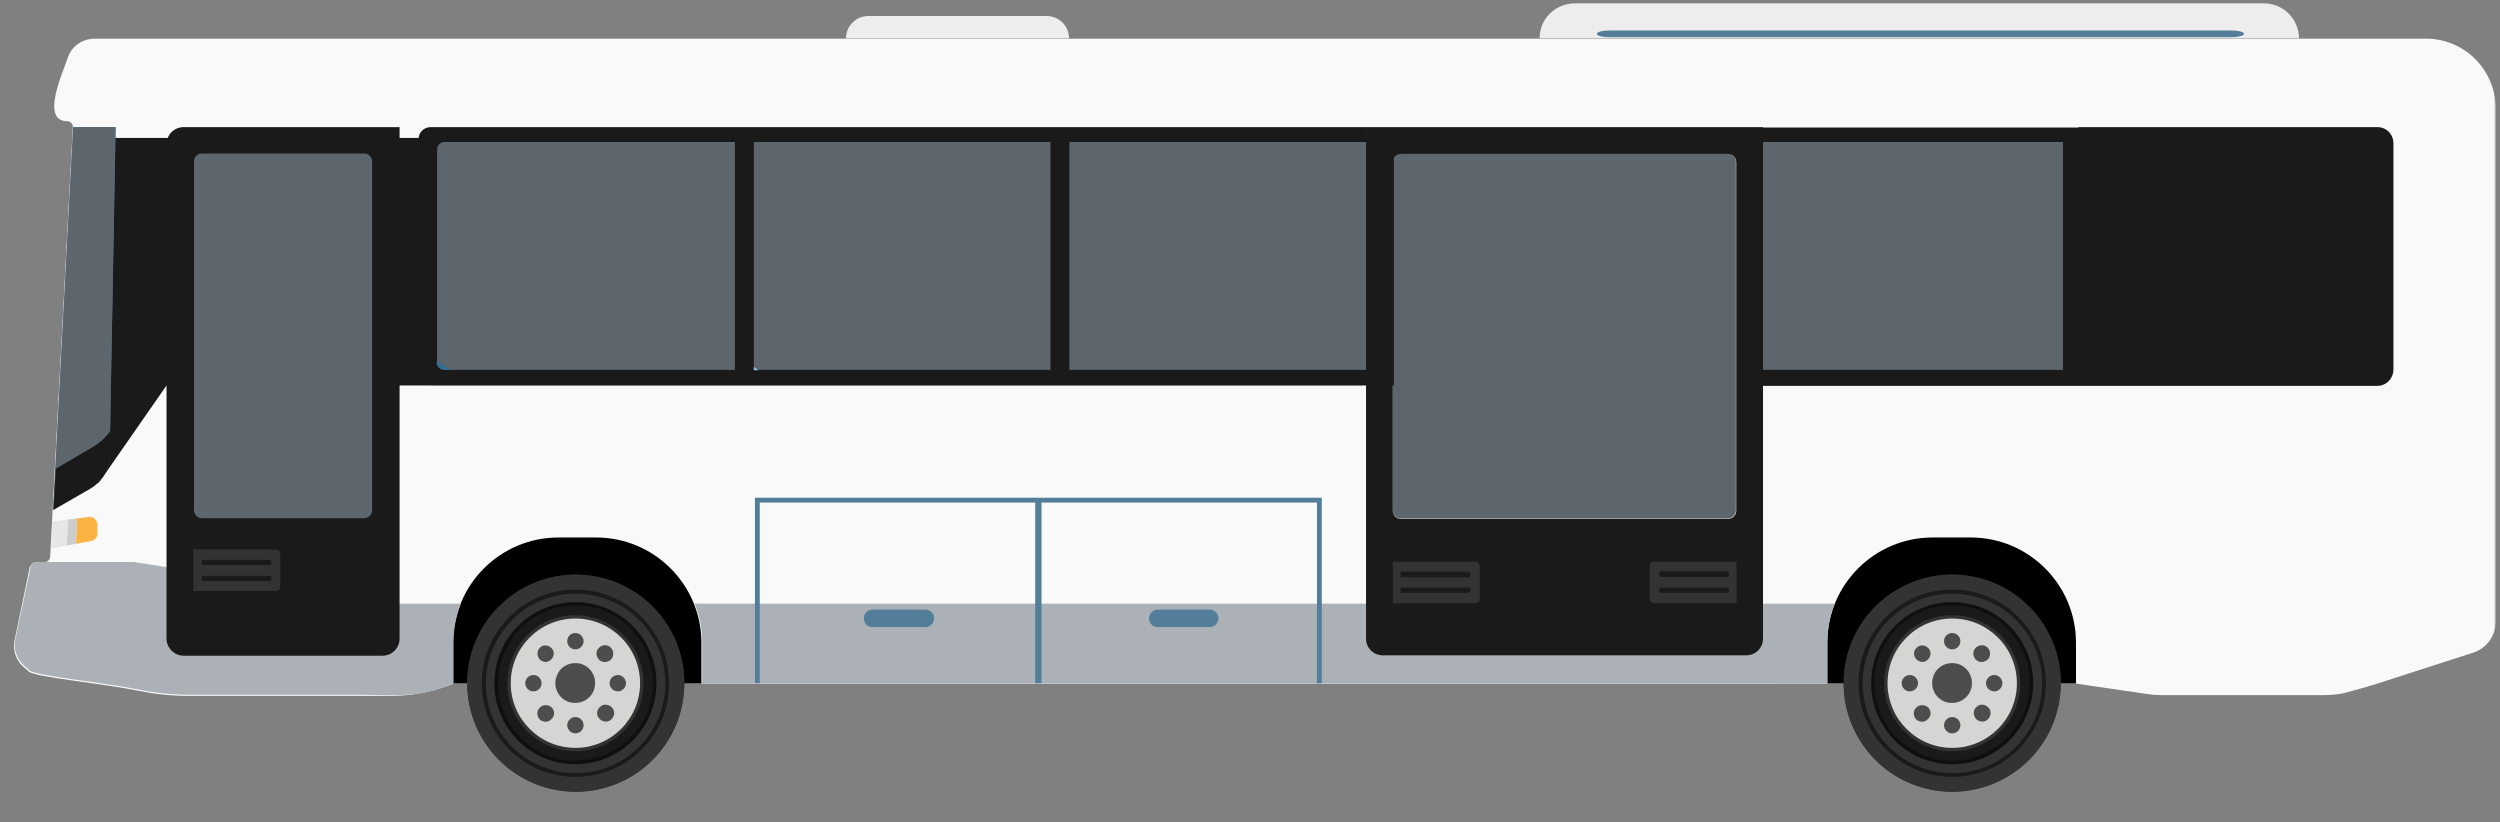 <svg width="587" height="193" viewBox="0 0 587 193" fill="none" xmlns="http://www.w3.org/2000/svg">
<rect x="0" y="0" width="587" height="193" fill="#808080" stroke="none"/>
<g clip-path="url(#clip0_4124_126386)">
<mask id="mask0_4124_126386" style="mask-type:luminance" maskUnits="userSpaceOnUse" x="-1" y="0" width="588" height="193">
<path d="M586.066 0.004H-0V192.45H586.066V0.004Z" fill="white"/>
</mask>
<g mask="url(#mask0_4124_126386)">
<path d="M176.561 117.215H93.822V160.417H176.561V117.215Z" fill="black"/>
<path d="M499.748 117.215H417.01V160.417H499.748V117.215Z" fill="black"/>
<path d="M8.727 131.965H10.473C11.171 131.965 11.782 131.441 11.782 130.656L17.105 29.85C17.105 29.501 17.018 29.152 16.756 28.89C16.494 28.628 16.145 28.454 15.796 28.454C9.512 28.454 14.661 17.282 15.796 13.879C16.582 11.085 19.113 9.166 21.993 9.078H569.657C578.647 9.078 585.978 16.409 585.978 25.399V146.016C585.978 149.333 583.796 152.3 580.654 153.26L558.486 160.417C556.653 161.028 553.511 161.9 551.242 162.511C549.409 163.035 547.576 163.21 545.743 163.21H507.254C506.207 163.21 505.16 163.122 504.112 162.948L487.442 160.504V150.904C487.442 137.288 476.358 126.204 462.743 126.204H453.754C440.138 126.204 429.054 137.288 429.054 150.904V160.504H164.691V150.904C164.691 137.288 153.607 126.204 139.992 126.204H131.09C117.474 126.204 106.39 137.288 106.39 150.904V160.504C102.026 162.337 97.313 163.297 92.6 163.384H43.9C40.06 163.384 36.219 162.948 32.379 162.162C23.739 160.417 8.378 159.02 6.807 157.711L5.411 156.489C3.752 155.006 2.967 152.649 3.403 150.467L6.982 133.186C7.331 132.401 8.029 131.877 8.727 131.964V131.965Z" fill="#F9F9F9"/>
<path d="M93.822 141.736H108.223C107.088 144.616 106.477 147.671 106.477 150.813V160.413L104.732 161.112C98.099 163.992 91.029 163.119 83.872 163.119H44.074C40.234 163.119 36.306 162.683 32.553 161.897C23.913 160.151 8.552 158.755 6.981 157.446L5.585 156.224C3.927 154.74 3.141 152.384 3.577 150.202L7.243 132.921C7.33 132.485 7.679 132.136 8.116 131.961H31.506L93.822 141.736L93.822 141.736Z" fill="#ABB1B7"/>
<path d="M164.866 160.419V150.819C164.866 147.677 164.255 144.623 163.12 141.742H430.799C429.664 144.622 429.053 147.677 429.053 150.819V160.419H164.866Z" fill="#ABB1B7"/>
<path d="M369.792 0.787H531.43C535.968 0.7 539.721 4.365 539.808 8.903V8.991H361.501C361.501 4.452 365.167 0.787 369.792 0.787Z" fill="#EDEDED"/>
<path d="M203.879 3.758H245.772C248.652 3.758 251.009 6.114 251.009 8.994H198.643C198.643 6.114 200.999 3.758 203.879 3.758H203.879Z" fill="#EDEDED"/>
<path d="M328.947 36.047H405.664C406.711 36.047 407.584 36.92 407.584 37.967V119.833C407.584 120.881 406.711 121.754 405.664 121.754H328.947C327.9 121.754 327.027 120.881 327.027 119.833V37.967C327.027 36.92 327.9 36.047 328.947 36.047Z" fill="#5E666D"/>
<path d="M101.154 29.852H320.743V89.724C320.743 90.16 320.394 90.422 320.045 90.422H101.154C99.582 90.422 98.273 89.113 98.273 87.542V32.732C98.273 31.074 99.495 29.852 101.154 29.852Z" fill="#1A1A1A"/>
<path d="M487.966 29.852H558.224C560.319 29.852 561.977 31.51 561.977 33.692V86.756C561.977 88.851 560.319 90.597 558.224 90.597H413.868V29.939H487.966V29.852L487.966 29.852Z" fill="#1A1A1A"/>
<path d="M484.388 33.34H413.868V86.841H484.388V33.34Z" fill="#5E666D"/>
<path d="M19.898 111.892C19.898 112.94 20.684 113.813 21.731 113.813C22.342 113.813 22.953 113.551 23.39 113.027L24.35 111.718L39.099 90.51H327.289V32.383H22.691L19.898 111.892Z" fill="#1A1A1A"/>
<path d="M320.743 33.34H251.096V86.841H320.743V33.34Z" fill="#5E666D"/>
<path d="M246.644 33.34H176.997V86.841H246.644V33.34Z" fill="#5E666D"/>
<path d="M104.383 33.34H172.546V86.841H104.383C103.423 86.841 102.637 86.055 102.637 85.183V35.086C102.637 34.125 103.423 33.34 104.383 33.34Z" fill="#5E666D"/>
<path d="M43.114 29.852H93.822V149.945C93.822 152.127 92.077 153.96 89.808 153.96H43.114C40.932 153.96 39.1 152.127 39.1 149.945V33.866C39.1 31.684 40.845 29.852 43.114 29.852C43.056 29.852 43.056 29.852 43.114 29.852Z" fill="#1A1A1A"/>
<path d="M17.193 29.852H27.142L25.746 107.005C25.659 110.234 23.913 113.114 21.12 114.772L12.479 119.747L17.192 29.852L17.193 29.852Z" fill="#2F6F93"/>
<path d="M17.193 29.852H27.142L25.746 107.005C25.659 110.234 23.913 113.114 21.12 114.772L12.479 119.747L17.192 29.852L17.193 29.852Z" fill="#5E666D"/>
<path d="M21.994 104.823C23.477 103.95 24.786 102.728 25.834 101.332V106.918C25.747 110.147 24.001 113.027 21.208 114.685L12.567 119.66L13.091 110.06L21.994 104.823Z" fill="#1A1A1A"/>
<path d="M327.027 38.056C327.027 37.008 327.9 36.136 328.947 36.136H405.751C406.798 36.136 407.671 37.008 407.671 38.056V119.922C407.671 120.969 406.799 121.842 405.751 121.842H328.947C327.9 121.842 327.027 120.969 327.027 119.922V38.056ZM320.743 29.852V149.945C320.743 152.127 322.489 153.872 324.67 153.872H410.027C412.209 153.872 413.955 152.127 413.955 149.945V29.852H320.743L320.743 29.852Z" fill="#1A1A1A"/>
<path d="M47.391 36.047H85.531C86.578 36.047 87.364 36.92 87.364 37.88V119.833C87.364 120.88 86.491 121.666 85.531 121.666H47.391C46.344 121.666 45.558 120.793 45.558 119.833V37.88C45.471 36.92 46.344 36.047 47.391 36.047Z" fill="#5E666D"/>
<path d="M64.934 128.996H45.383V138.771H64.759C65.283 138.771 65.806 138.335 65.806 137.811V129.956C65.719 129.52 65.37 129.084 64.934 128.996V128.996Z" fill="#333333"/>
<path d="M63.363 131.438H47.391V132.659H63.363C63.538 132.659 63.712 132.485 63.712 132.31V131.699C63.625 131.612 63.538 131.438 63.363 131.438Z" fill="#1A1A1A"/>
<path d="M63.363 135.191H47.391V136.413H63.363C63.538 136.413 63.712 136.239 63.712 136.064V135.54C63.712 135.453 63.712 135.366 63.625 135.279C63.538 135.191 63.45 135.191 63.363 135.191H63.363Z" fill="#1A1A1A"/>
<path d="M346.402 131.875H327.027V141.65H346.402C346.926 141.65 347.45 141.214 347.45 140.603V132.748C347.362 132.224 346.926 131.875 346.402 131.875Z" fill="#333333"/>
<path d="M344.831 134.234H328.859V135.543H344.831C345.006 135.543 345.18 135.369 345.18 135.194V134.583C345.18 134.496 345.18 134.409 345.093 134.322C345.093 134.322 344.919 134.322 344.831 134.234H344.831Z" fill="#1A1A1A"/>
<path d="M344.831 137.984H328.859V139.206H344.831C345.006 139.206 345.18 139.032 345.18 138.857V138.421C345.267 138.334 345.267 138.246 345.18 138.072C345.093 138.072 345.006 137.984 344.831 137.984Z" fill="#1A1A1A"/>
<path d="M388.383 141.65H407.758V131.875H388.383C387.859 131.875 387.335 132.311 387.335 132.835V140.69C387.423 141.214 387.859 141.65 388.383 141.65V141.65Z" fill="#333333"/>
<path d="M389.954 135.457H405.925V134.148H389.954C389.779 134.148 389.604 134.323 389.604 134.498V135.109C389.604 135.283 389.779 135.458 389.954 135.458V135.457Z" fill="#1A1A1A"/>
<path d="M389.954 139.206H405.925V137.984H389.954C389.779 137.984 389.604 138.159 389.604 138.334V138.77C389.517 138.857 389.517 138.945 389.604 139.119C389.779 139.206 389.866 139.206 389.954 139.206Z" fill="#1A1A1A"/>
<path d="M135.192 185.9C149.267 185.9 160.677 174.49 160.677 160.415C160.677 146.34 149.267 134.93 135.192 134.93C121.117 134.93 109.707 146.34 109.707 160.415C109.707 174.49 121.117 185.9 135.192 185.9Z" fill="#333333"/>
<path d="M135.192 185.9C149.267 185.9 160.677 174.49 160.677 160.415C160.677 146.34 149.267 134.93 135.192 134.93C121.117 134.93 109.707 146.34 109.707 160.415C109.707 174.49 121.117 185.9 135.192 185.9Z" fill="#333333"/>
<path d="M135.104 179.008C145.371 179.008 153.694 170.685 153.694 160.418C153.694 150.151 145.371 141.828 135.104 141.828C124.837 141.828 116.514 150.151 116.514 160.418C116.514 170.685 124.837 179.008 135.104 179.008Z" fill="#1A1A1A"/>
<path d="M124.107 149.418C117.998 155.527 117.998 165.39 124.107 171.412C130.217 177.521 140.079 177.521 146.101 171.412C152.211 165.303 152.211 155.528 146.101 149.418C140.079 143.309 130.217 143.309 124.107 149.418Z" fill="#D5D5D3"/>
<path d="M130.391 160.415C130.391 163.033 132.573 165.128 135.104 165.04C137.722 165.04 139.817 162.858 139.73 160.328C139.73 157.709 137.548 155.615 135.017 155.702C133.795 155.702 132.573 156.226 131.7 157.098C130.915 157.971 130.391 159.193 130.391 160.415L130.391 160.415Z" fill="#4D4D4D"/>
<path d="M133.184 150.553C133.184 151.6 134.057 152.473 135.104 152.473C136.152 152.473 137.025 151.601 137.025 150.553C137.025 149.505 136.152 148.633 135.104 148.633C134.057 148.633 133.184 149.418 133.184 150.553Z" fill="#4D4D4D"/>
<path d="M133.184 170.28C133.184 171.327 134.057 172.2 135.104 172.2C136.152 172.2 137.025 171.327 137.025 170.28C137.025 169.232 136.152 168.359 135.104 168.359C134.057 168.359 133.184 169.232 133.184 170.28Z" fill="#4D4D4D"/>
<path d="M123.322 160.416C123.322 161.464 124.194 162.337 125.242 162.337C126.29 162.337 127.162 161.464 127.162 160.416C127.162 159.369 126.29 158.496 125.242 158.496C124.195 158.496 123.322 159.369 123.322 160.416Z" fill="#4D4D4D"/>
<path d="M143.134 160.416C143.134 161.464 144.007 162.337 145.055 162.337C146.102 162.337 146.975 161.464 146.975 160.416C146.975 159.369 146.102 158.496 145.055 158.496C144.007 158.496 143.134 159.369 143.134 160.416Z" fill="#4D4D4D"/>
<path d="M126.726 154.83C127.511 155.615 128.733 155.615 129.431 154.83C130.217 154.044 130.217 152.822 129.431 152.124C128.646 151.339 127.424 151.339 126.726 152.124C126.028 152.822 126.028 154.044 126.726 154.83Z" fill="#4D4D4D"/>
<path d="M140.777 168.797C141.563 169.583 142.785 169.67 143.57 168.885C144.356 168.099 144.443 166.877 143.657 166.092C142.872 165.306 141.65 165.219 140.864 166.004L140.777 166.092C139.992 166.79 139.992 168.012 140.777 168.797C140.777 168.739 140.777 168.739 140.777 168.797Z" fill="#4D4D4D"/>
<path d="M129.519 168.799C130.305 168.101 130.305 166.879 129.519 166.094C128.733 165.396 127.512 165.396 126.814 166.094C126.028 166.792 125.941 168.014 126.639 168.799C126.901 169.149 127.25 169.323 127.686 169.41C128.384 169.585 129.083 169.323 129.519 168.799Z" fill="#4D4D4D"/>
<path d="M143.483 154.832C144.181 154.047 144.181 152.825 143.396 152.039C142.61 151.254 141.388 151.341 140.603 152.127C139.817 152.912 139.905 154.134 140.69 154.92C141.039 155.269 141.563 155.443 141.999 155.443C142.61 155.443 143.134 155.182 143.483 154.832H143.483Z" fill="#4D4D4D"/>
<path d="M116.95 160.417C116.95 170.454 125.155 178.658 135.191 178.571C145.228 178.483 153.432 170.367 153.345 160.33C153.258 150.293 145.141 142.089 135.104 142.176C125.067 142.176 116.95 150.38 116.95 160.417ZM116.078 160.417C116.078 149.857 124.631 141.391 135.104 141.391C145.665 141.391 154.131 149.944 154.131 160.417C154.131 170.978 145.577 179.444 135.104 179.444C124.631 179.444 116.078 170.978 116.078 160.417Z" fill="#0F0F0F"/>
<path d="M114.07 160.507C114.07 172.115 123.496 181.541 135.192 181.541C146.799 181.541 156.225 172.115 156.225 160.42C156.225 148.812 146.8 139.386 135.104 139.386C123.497 139.386 114.158 148.812 114.07 160.507ZM135.104 182.414C122.973 182.414 113.11 172.551 113.11 160.42C113.11 148.288 122.973 138.426 135.104 138.426C147.236 138.426 157.098 148.288 157.098 160.42C157.186 172.551 147.323 182.414 135.104 182.414Z" fill="#1A1A1A"/>
<path d="M119.918 160.417C119.918 168.796 126.726 175.603 135.105 175.603C143.483 175.603 150.291 168.796 150.291 160.417C150.291 152.039 143.483 145.231 135.105 145.231C126.726 145.231 119.918 152.039 119.918 160.417ZM119.133 160.417C119.133 151.602 126.289 144.445 135.105 144.445C143.92 144.445 151.076 151.602 151.076 160.417C151.076 169.232 143.92 176.389 135.105 176.389C126.29 176.389 119.133 169.232 119.133 160.417Z" fill="#333333"/>
<path d="M483.532 164.496C485.786 150.603 476.351 137.513 462.458 135.258C448.564 133.004 435.474 142.439 433.22 156.332C430.965 170.226 440.4 183.316 454.294 185.57C468.187 187.825 481.277 178.39 483.532 164.496Z" fill="#333333"/>
<path d="M483.532 164.496C485.786 150.603 476.351 137.513 462.458 135.258C448.564 133.004 435.474 142.439 433.22 156.332C430.965 170.226 440.4 183.316 454.294 185.57C468.187 187.825 481.277 178.39 483.532 164.496Z" fill="#333333"/>
<path d="M476.726 163.394C478.37 153.26 471.488 143.711 461.353 142.066C451.219 140.422 441.67 147.304 440.026 157.439C438.381 167.573 445.263 177.122 455.398 178.767C465.532 180.411 475.081 173.529 476.726 163.394Z" fill="#1A1A1A"/>
<path d="M447.295 149.418C441.186 155.527 441.186 165.39 447.295 171.412C453.404 177.521 463.267 177.521 469.289 171.412C475.398 165.303 475.398 155.528 469.289 149.418C463.267 143.309 453.405 143.309 447.295 149.418Z" fill="#D5D5D3"/>
<path d="M453.666 160.415C453.666 163.033 455.848 165.128 458.379 165.04C460.997 165.04 463.092 162.858 463.005 160.328C463.005 157.709 460.823 155.615 458.292 155.702C457.07 155.702 455.848 156.226 454.975 157.098C454.103 157.971 453.666 159.193 453.666 160.415Z" fill="#4D4D4D"/>
<path d="M456.459 150.553C456.459 151.6 457.332 152.473 458.379 152.473C459.427 152.473 460.299 151.601 460.299 150.553C460.299 149.505 459.427 148.633 458.379 148.633C457.332 148.633 456.459 149.418 456.459 150.553Z" fill="#4D4D4D"/>
<path d="M456.459 170.28C456.459 171.327 457.332 172.2 458.379 172.2C459.427 172.2 460.299 171.327 460.299 170.28C460.299 169.232 459.427 168.359 458.379 168.359C457.332 168.359 456.459 169.232 456.459 170.28Z" fill="#4D4D4D"/>
<path d="M446.509 160.416C446.509 161.464 447.382 162.337 448.43 162.337C449.477 162.337 450.35 161.464 450.35 160.416C450.35 159.369 449.477 158.496 448.43 158.496C447.382 158.496 446.509 159.369 446.509 160.416Z" fill="#4D4D4D"/>
<path d="M466.321 160.416C466.321 161.464 467.194 162.337 468.241 162.337C469.289 162.337 470.161 161.464 470.161 160.416C470.161 159.369 469.289 158.496 468.241 158.496C467.194 158.496 466.321 159.369 466.321 160.416Z" fill="#4D4D4D"/>
<path d="M450.001 154.83C450.786 155.615 452.008 155.615 452.706 154.83C453.492 154.044 453.492 152.822 452.706 152.124C451.921 151.339 450.699 151.339 450.001 152.124C449.215 152.822 449.215 154.044 450.001 154.83Z" fill="#4D4D4D"/>
<path d="M463.965 168.797C464.75 169.583 465.972 169.67 466.758 168.885C467.543 168.099 467.63 166.877 466.845 166.092C466.059 165.306 464.837 165.219 464.052 166.004L463.965 166.092C463.266 166.79 463.266 168.012 463.965 168.797C463.965 168.739 463.965 168.739 463.965 168.797Z" fill="#4D4D4D"/>
<path d="M452.706 168.799C453.492 168.101 453.492 166.879 452.706 166.094C451.92 165.396 450.699 165.396 450.001 166.094C449.215 166.792 449.128 168.014 449.826 168.799C450.088 169.149 450.437 169.323 450.873 169.41C451.571 169.585 452.27 169.323 452.706 168.799Z" fill="#4D4D4D"/>
<path d="M466.757 154.832C467.455 154.047 467.455 152.825 466.67 152.039C465.884 151.254 464.662 151.341 463.877 152.127C463.091 152.912 463.179 154.134 463.964 154.92C464.313 155.269 464.837 155.443 465.273 155.443C465.797 155.443 466.321 155.182 466.757 154.832Z" fill="#4D4D4D"/>
<path d="M440.138 160.417C440.138 170.454 448.342 178.658 458.379 178.571C468.416 178.571 476.62 170.367 476.533 160.33C476.446 150.293 468.329 142.089 458.292 142.176C448.255 142.176 440.138 150.38 440.138 160.417ZM439.353 160.417C439.353 149.857 447.906 141.391 458.379 141.391C468.94 141.391 477.405 149.944 477.405 160.417C477.405 170.89 468.852 179.444 458.379 179.444C447.818 179.444 439.353 170.978 439.353 160.417Z" fill="#0F0F0F"/>
<path d="M437.345 160.507C437.345 172.115 446.771 181.541 458.466 181.541C470.074 181.541 479.5 172.115 479.5 160.42C479.5 148.812 470.074 139.386 458.379 139.386C446.684 139.386 437.345 148.812 437.345 160.507ZM458.379 182.414C446.247 182.414 436.385 172.551 436.385 160.42C436.385 148.288 446.247 138.426 458.379 138.426C470.51 138.426 480.372 148.288 480.372 160.42C480.372 172.551 470.51 182.414 458.379 182.414Z" fill="#1A1A1A"/>
<path d="M443.193 160.417C443.193 168.796 450.001 175.603 458.38 175.603C466.758 175.603 473.566 168.796 473.566 160.417C473.566 152.039 466.758 145.231 458.38 145.231C450.001 145.231 443.193 152.039 443.193 160.417ZM442.408 160.417C442.408 151.602 449.564 144.445 458.38 144.445C467.195 144.445 474.351 151.602 474.351 160.417C474.351 169.232 467.195 176.389 458.38 176.389C449.565 176.389 442.408 169.232 442.408 160.417Z" fill="#333333"/>
<path d="M12.305 122.454L20.946 121.319C21.47 121.232 21.906 121.406 22.255 121.755C22.604 122.105 22.866 122.541 22.866 123.064V125.159C22.866 126.032 22.342 126.73 21.557 126.905L12.043 128.825L12.305 122.454Z" fill="#E6E6E6"/>
<path d="M18.065 121.754L20.945 121.405C21.469 121.318 21.905 121.492 22.254 121.841C22.604 122.191 22.865 122.627 22.865 123.15V125.245C22.865 126.118 22.341 126.816 21.556 126.991L17.891 127.689L18.065 121.754V121.754Z" fill="#FBB441"/>
<path d="M17.804 127.689L15.709 128.038L16.058 122.016L18.066 121.754L17.804 127.689Z" fill="#CCCCCC"/>
<path d="M244.201 116.867H310.357V160.418H309.222V118.002H244.55V160.418H243.066V118.002H178.394V160.418H177.259V116.867H243.416H244.201Z" fill="#537E99"/>
<path d="M271.693 147.239H283.912C285.046 147.326 286.006 146.453 286.094 145.319C286.181 144.184 285.308 143.224 284.173 143.137H271.693C270.558 143.224 269.772 144.184 269.772 145.319C269.86 146.366 270.645 147.152 271.693 147.239Z" fill="#537E99"/>
<path d="M204.838 147.239H217.145C218.279 147.326 219.239 146.453 219.327 145.319C219.414 144.184 218.541 143.224 217.406 143.137H204.838C203.704 143.137 202.831 144.009 202.831 145.144C202.831 146.366 203.704 147.239 204.838 147.239Z" fill="#537E99"/>
<path d="M377.822 8.727H524.012C525.583 8.727 526.892 8.378 526.892 7.942C526.892 7.505 525.583 7.156 524.012 7.156H377.822C376.251 7.156 374.942 7.505 374.942 7.942C374.942 8.378 376.164 8.727 377.822 8.727Z" fill="#537E99"/>
<path d="M176.997 86.144L178.132 86.93H176.997V86.144Z" fill="#81C3E6"/>
<path d="M105.78 86.841H104.296C103.336 86.841 102.55 86.055 102.55 85.182V84.746L105.78 86.841Z" fill="#2F6F93"/>
</g>
</g>
<defs>
<clipPath id="clip0_4124_126386">
<rect width="586.066" height="192.446" fill="white"/>
</clipPath>
</defs>
</svg>
